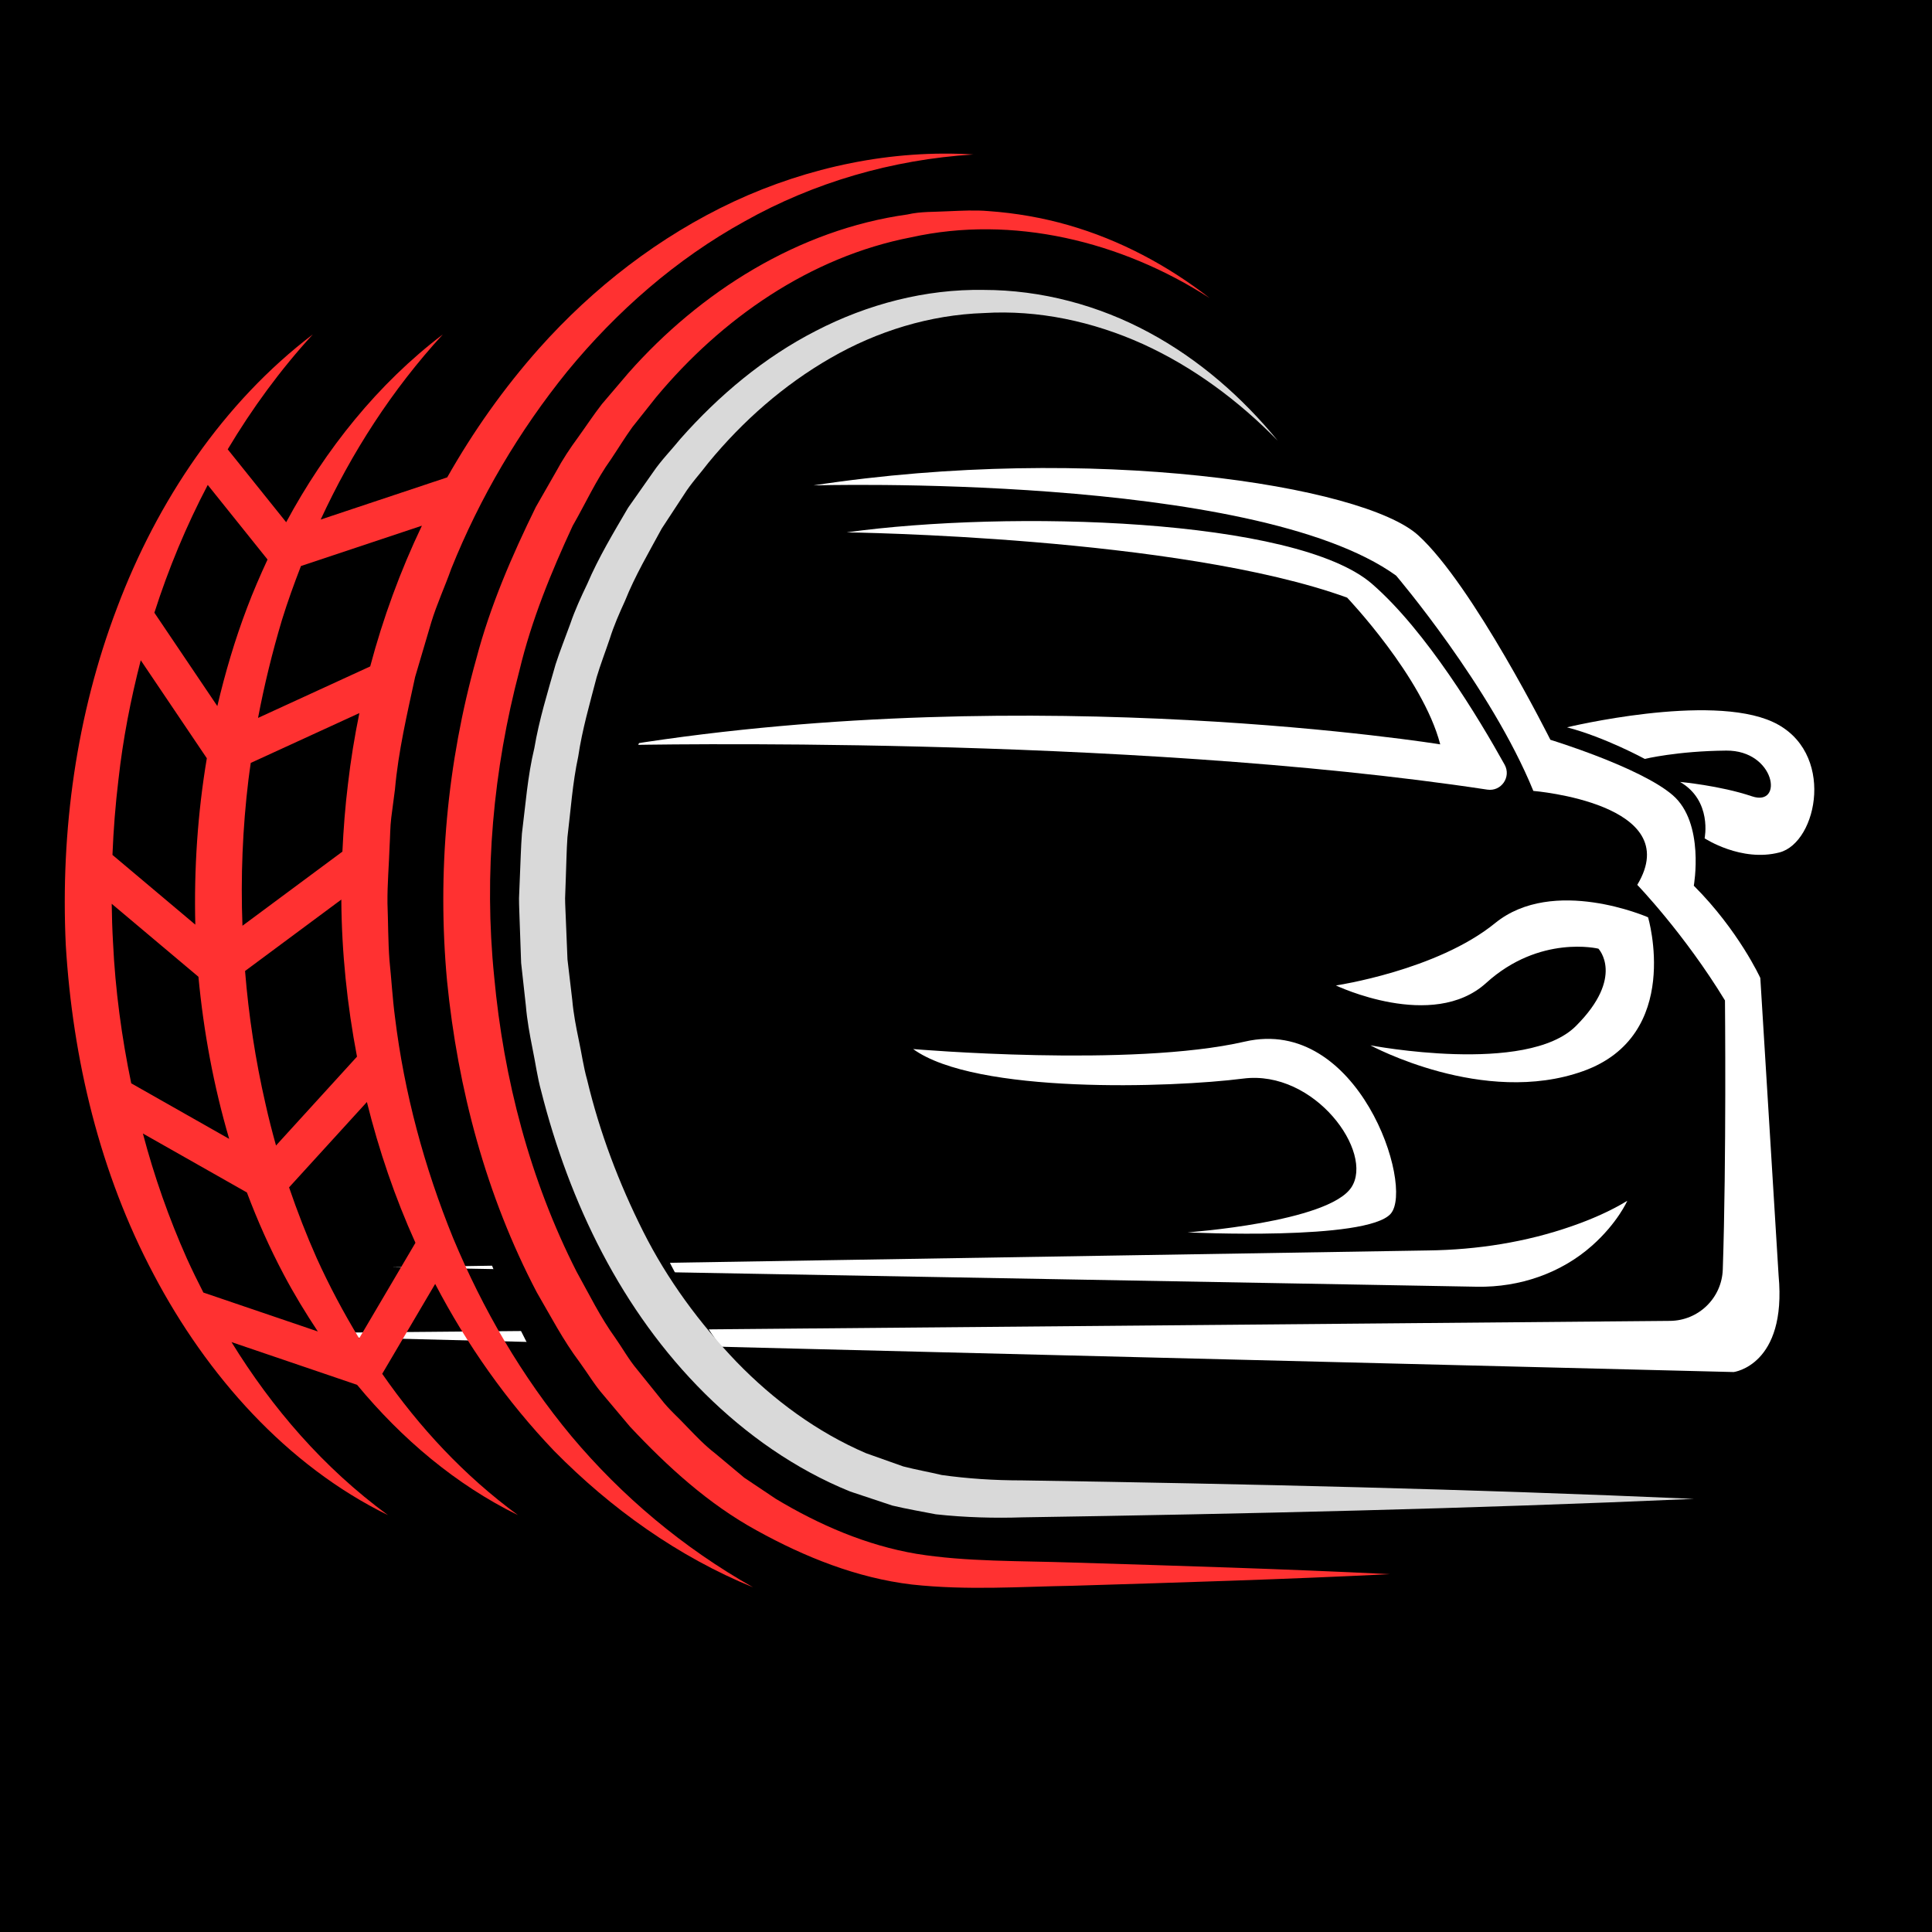 <?xml version="1.0" encoding="UTF-8"?> <svg xmlns="http://www.w3.org/2000/svg" xmlns:xlink="http://www.w3.org/1999/xlink" width="500" zoomAndPan="magnify" viewBox="0 0 375 375" height="500" preserveAspectRatio="xMidYMid meet"> <defs> <clipPath id="961d198047"> <path d="M 26.875 232.211 L 113.746 232.211 L 113.746 270.449 L 26.875 270.449 Z M 26.875 232.211 " clip-rule="nonzero"></path> </clipPath> <clipPath id="187e2f66e8"> <path d="M 39.273 90 L 346 90 L 346 266.613 L 39.273 266.613 Z M 39.273 90 " clip-rule="nonzero"></path> </clipPath> <clipPath id="97d444e1a2"> <path d="M 84.621 28.957 L 375 28.957 L 375 346.523 L 84.621 346.523 Z M 84.621 28.957 " clip-rule="nonzero"></path> </clipPath> <clipPath id="612bb2ca49"> <path d="M 86 40 L 270 40 L 270 308.555 L 86 308.555 Z M 86 40 " clip-rule="nonzero"></path> </clipPath> <clipPath id="0d062b3244"> <path d="M 12 29 L 189 29 L 189 308.555 L 12 308.555 Z M 12 29 " clip-rule="nonzero"></path> </clipPath> </defs> <rect x="-37.5" width="450" fill="#ffffff" y="-37.5" height="450" fill-opacity="1"></rect> <rect x="-37.5" width="450" fill="#000000" y="-37.5" height="450" fill-opacity="1"></rect> <g clip-path="url(#961d198047)"> <path fill="#000000" d="M 26.875 232.211 L 113.746 232.211 L 113.746 270.449 L 26.875 270.449 Z M 26.875 232.211 " fill-opacity="1" fill-rule="nonzero"></path> </g> <path fill="#ffffff" d="M 309.039 241.758 C 302.953 247.168 294.922 249.879 286.777 249.754 L 76.062 245.98 L 277.227 242.711 C 286.715 242.582 296.168 241.117 305.125 237.988 C 308.855 236.688 312.605 235.066 315.855 233.074 C 315.855 233.074 313.988 237.355 309.039 241.758 " fill-opacity="1" fill-rule="nonzero"></path> <path fill="#ffffff" d="M 279.547 144.48 C 276.16 131.41 261.477 116 261.477 116 C 228.797 104.137 164.332 103.332 164.332 103.332 C 195.797 98.977 251.551 100.508 266.316 113.336 C 276.852 122.492 287.062 139.453 292.043 148.418 C 293.375 150.812 291.387 153.676 288.68 153.266 C 217.875 142.531 121.566 144.613 121.566 144.613 C 201.441 131.863 279.547 144.48 279.547 144.48 " fill-opacity="1" fill-rule="nonzero"></path> <path fill="#ffffff" d="M 241.305 209.352 C 227.426 211.125 189.344 212.418 177.242 203.621 C 177.242 203.621 219.602 207.254 241.629 202.172 C 263.656 197.086 274.547 230.246 269.945 235.574 C 265.348 240.898 230.492 239.203 230.492 239.203 C 230.492 239.203 257.762 237.266 262.285 230.488 C 266.801 223.711 255.184 207.574 241.305 209.352 " fill-opacity="1" fill-rule="nonzero"></path> <path fill="#ffffff" d="M 319.891 178.047 C 319.891 178.047 326.668 200.961 307.305 207.898 C 287.941 214.836 265.992 202.895 265.992 202.895 C 265.992 202.895 296.332 208.707 305.891 199.145 C 315.453 189.582 310.25 184.137 310.25 184.137 C 310.25 184.137 298.871 181.352 288.465 190.793 C 278.055 200.234 259.297 191.277 259.297 191.277 C 259.297 191.277 278.902 188.375 290.199 179.176 C 301.496 169.977 319.891 178.047 319.891 178.047 " fill-opacity="1" fill-rule="nonzero"></path> <g clip-path="url(#187e2f66e8)"> <path fill="#ffffff" d="M 324.137 256.383 C 329.68 256.34 334.203 251.949 334.391 246.41 C 335.113 225.008 334.816 194.184 334.816 194.184 C 326.891 181.168 317.793 171.75 317.793 171.75 C 327.312 155.938 297.621 153.516 297.621 153.516 C 289.395 133.348 270.984 111.723 270.984 111.723 C 243.219 91.715 157.879 94.215 157.879 94.215 C 211.855 85.984 264.621 94.215 275.273 103.898 C 285.922 113.578 300.93 143.594 300.93 143.594 C 300.93 143.594 318.359 148.918 324.652 154.324 C 330.945 159.73 328.766 171.914 328.766 171.914 C 337.48 180.629 341.676 189.824 341.676 189.824 L 345.227 247.594 C 346.84 265.023 336.512 266.312 336.512 266.312 L 39.273 258.891 L 324.137 256.383 " fill-opacity="1" fill-rule="nonzero"></path> </g> <path fill="#ffffff" d="M 330.863 162.715 C 330.863 162.715 332.395 155.43 326.102 151.773 C 326.102 151.773 333.848 152.469 340.062 154.566 C 346.277 156.664 344.582 145.609 335.059 145.691 C 325.539 145.773 319.246 147.305 319.246 147.305 C 319.246 147.305 311.57 143.113 304.156 141.172 C 304.156 141.172 331.832 134.477 344.098 140.125 C 356.359 145.773 352.828 163.523 345.395 165.457 C 337.965 167.395 330.863 162.715 330.863 162.715 " fill-opacity="1" fill-rule="nonzero"></path> <g clip-path="url(#97d444e1a2)"> <path fill="#000000" d="M 243.402 28.957 C 155.676 28.957 84.621 100.012 84.621 187.742 C 84.621 275.469 155.676 346.523 243.402 346.523 C 331.129 346.523 402.184 275.469 402.184 187.742 C 402.184 100.012 331.129 28.957 243.402 28.957 Z M 243.402 314.766 C 173.219 314.766 116.375 257.922 116.375 187.742 C 116.375 117.559 173.219 60.715 243.402 60.715 C 313.582 60.715 370.43 117.559 370.43 187.742 C 370.43 257.922 313.582 314.766 243.402 314.766 Z M 243.402 314.766 " fill-opacity="1" fill-rule="nonzero"></path> </g> <g clip-path="url(#612bb2ca49)"> <path fill="#ff3131" d="M 122.285 276.918 L 117.152 270.816 C 115.395 268.816 114.059 266.52 112.492 264.383 C 109.293 260.129 106.859 255.422 104.191 250.844 C 94.344 232.078 88.848 211.312 86.77 190.379 C 84.836 169.41 86.777 148.105 92.465 127.809 C 95.148 117.609 99.363 107.867 104.004 98.41 L 107.941 91.531 C 109.188 89.203 110.648 87 112.219 84.867 C 113.766 82.719 115.215 80.508 116.836 78.426 L 121.988 72.379 C 135.93 56.598 155.051 44.559 176.137 41.629 C 178.719 41.023 181.391 41.156 184.016 41.004 C 186.648 40.898 189.273 40.746 191.902 40.977 C 197.145 41.348 202.336 42.254 207.355 43.691 C 217.406 46.574 226.695 51.555 234.797 57.859 C 217.574 46.746 196.473 41.715 176.879 46.055 C 157.215 49.852 140.047 61.863 127.383 77.059 L 122.746 82.898 C 121.289 84.914 119.996 87.051 118.609 89.117 C 115.699 93.16 113.641 97.75 111.16 102.055 C 106.969 111.098 103.164 120.375 100.832 130.102 C 95.73 149.391 93.898 169.652 95.918 189.555 C 97.75 209.43 102.891 229.094 111.918 246.836 C 114.332 251.172 116.52 255.668 119.43 259.691 C 120.855 261.715 122.059 263.918 123.66 265.809 L 128.32 271.594 C 129.82 273.574 131.719 275.176 133.398 276.996 C 135.113 278.777 136.82 280.566 138.777 282.074 L 144.457 286.82 L 150.594 290.93 C 159 295.98 168.172 299.957 177.918 301.602 C 187.492 303.152 197.957 302.945 208.199 303.289 C 228.723 303.922 249.254 304.523 269.785 305.543 C 249.254 306.562 228.723 307.168 208.199 307.797 C 197.934 307.969 187.777 308.727 176.992 307.555 C 166.34 306.285 156.227 302.23 146.914 297.082 C 137.492 291.934 129.535 284.648 122.285 276.918 " fill-opacity="1" fill-rule="nonzero"></path> </g> <path fill="#d9d9d9" d="M 110.148 186.227 L 111.074 194.078 C 111.301 196.707 111.805 199.293 112.34 201.871 C 112.898 204.441 113.242 207.062 113.961 209.59 C 116.398 219.832 120.152 229.699 124.848 239.047 C 129.551 248.41 135.816 256.891 142.977 264.355 C 150.176 271.785 158.641 278 168.074 282.059 L 175.312 284.629 C 177.777 285.266 180.305 285.711 182.793 286.301 C 187.836 287.004 192.91 287.344 198.461 287.344 C 241.914 288.02 285.363 289.02 328.812 290.93 C 285.363 292.844 241.914 293.844 198.461 294.516 C 193.16 294.691 187.348 294.555 181.633 293.922 C 178.816 293.371 175.973 292.891 173.184 292.223 L 165.008 289.5 C 154.355 285.176 144.852 278.465 136.805 270.484 C 120.605 254.414 110.52 233.41 105.039 211.766 C 104.293 209.062 103.934 206.277 103.363 203.539 C 102.816 200.789 102.305 198.035 102.074 195.246 L 101.152 186.91 L 100.855 178.535 C 100.82 177.141 100.738 175.746 100.742 174.348 L 100.91 170.164 C 101.047 167.375 101.09 164.578 101.305 161.797 C 102.004 156.25 102.402 150.664 103.715 145.211 C 104.648 139.691 106.309 134.344 107.836 128.965 C 108.688 126.305 109.746 123.707 110.695 121.074 C 111.594 118.422 112.77 115.879 113.98 113.352 C 116.184 108.199 119.09 103.379 121.918 98.547 L 126.762 91.656 C 128.336 89.336 130.336 87.32 132.102 85.141 C 139.539 76.742 148.312 69.363 158.383 64.211 C 168.391 59.031 179.672 56.078 190.93 56.273 C 202.164 56.273 213.273 59.277 222.992 64.523 C 232.746 69.766 241.129 77.129 248.008 85.535 C 240.414 77.766 231.594 71.227 221.867 66.793 C 212.145 62.395 201.504 60.117 191.012 60.762 C 180.504 61.102 170.242 64.277 161.215 69.492 C 152.16 74.695 144.195 81.691 137.539 89.773 C 135.961 91.863 134.156 93.777 132.758 96.012 L 128.441 102.594 C 125.941 107.219 123.262 111.746 121.305 116.645 C 120.211 119.039 119.148 121.445 118.359 123.969 C 117.52 126.461 116.566 128.918 115.812 131.441 C 114.484 136.547 113.008 141.602 112.234 146.836 C 111.125 151.992 110.777 157.273 110.141 162.504 C 109.953 165.133 109.934 167.777 109.824 170.41 L 109.684 174.367 C 109.691 175.684 109.781 177 109.824 178.324 L 110.148 186.227 " fill-opacity="1" fill-rule="nonzero"></path> <g clip-path="url(#0d062b3244)"> <path fill="#ff3131" d="M 21.684 175.426 L 38.516 189.59 C 39.516 200.23 41.473 210.801 44.484 221.055 L 25.473 210.273 C 23.605 201.27 22.375 192.133 21.938 182.941 C 21.793 180.438 21.715 177.93 21.684 175.426 Z M 27.734 220.012 L 47.922 231.457 C 49.973 236.902 52.34 242.23 55.074 247.387 C 57.07 251.172 59.316 254.844 61.691 258.438 L 39.477 250.883 C 38.352 248.691 37.273 246.484 36.258 244.246 C 32.766 236.406 29.918 228.293 27.734 220.012 Z M 61.492 244.246 C 59.484 239.738 57.703 235.137 56.109 230.469 L 71.215 213.898 C 73.539 223.25 76.648 232.406 80.637 241.227 L 69.711 259.777 C 66.664 254.754 63.906 249.566 61.492 244.246 Z M 71.855 129.352 L 50.086 139.348 C 51.305 132.934 52.859 126.582 54.734 120.312 C 55.824 116.789 57.082 113.312 58.414 109.867 L 81.891 102.039 C 77.695 110.82 74.344 119.988 71.855 129.352 Z M 66.25 174.605 C 66.316 184.836 67.375 195.043 69.293 205.094 L 53.574 222.344 C 52.824 219.66 52.129 216.957 51.527 214.238 C 49.582 205.762 48.266 197.145 47.566 188.469 Z M 47.062 179.688 C 46.699 170.215 47.086 160.723 48.227 151.316 C 48.348 150.238 48.531 149.164 48.672 148.082 L 69.754 138.41 C 68.82 142.973 68.07 147.566 67.539 152.18 C 67 156.531 66.668 160.914 66.461 165.297 Z M 51.93 108.602 C 50.5 111.688 49.148 114.805 47.953 117.973 C 45.59 124.191 43.707 130.578 42.184 137.051 L 29.965 118.93 C 32.688 110.406 36.141 102.098 40.324 94.125 Z M 27.32 128.156 L 40.145 147.176 C 38.359 157.832 37.641 168.668 37.91 179.473 L 21.828 165.938 C 22.023 161.051 22.406 156.172 22.992 151.316 C 23.855 143.504 25.359 135.773 27.32 128.156 Z M 12.766 183.406 C 14.105 205.562 19.387 227.703 29.84 247.387 C 40.141 266.945 55.613 284.438 75.293 294.078 C 62.812 284.926 52.824 273.32 44.934 260.5 L 69.309 268.793 C 77.988 279.277 88.457 288.164 100.527 294.078 C 90.082 286.418 81.387 277.027 74.188 266.656 L 84.465 249.207 C 90.609 260.973 98.328 271.961 107.559 281.625 C 118.559 292.797 131.625 302.156 146.172 308.098 C 132.547 300.41 120.688 290.395 110.949 278.805 C 101.258 267.168 93.688 254.055 87.957 240.32 C 82.348 226.531 78.457 212.105 76.664 197.418 C 76.18 193.754 75.98 190.055 75.594 186.383 C 75.32 182.695 75.348 178.992 75.207 175.301 C 75.172 171.605 75.496 167.918 75.621 164.227 C 75.734 162.383 75.719 160.527 75.945 158.699 L 76.664 153.203 C 77.316 145.832 79.012 138.625 80.574 131.406 L 83.719 120.762 C 84.801 117.219 86.363 113.848 87.602 110.359 C 93.133 96.602 100.742 83.656 110.164 72.023 C 119.664 60.477 131.176 50.312 144.578 42.934 C 157.91 35.445 173.145 30.969 188.914 29.984 C 173.125 28.996 156.965 32.375 142.477 39.098 C 127.977 45.871 115.141 55.844 104.641 67.625 C 97.781 75.348 91.84 83.762 86.805 92.656 L 62.246 100.844 C 68.242 87.879 76.059 75.68 85.953 64.91 C 73.344 74.492 63.172 87.215 55.547 101.363 L 44.199 87.215 C 48.918 79.32 54.379 71.812 60.715 64.91 C 43.328 78.129 30.504 97.281 22.719 117.973 C 14.812 138.738 11.727 161.219 12.766 183.406 " fill-opacity="1" fill-rule="nonzero"></path> </g> </svg> 